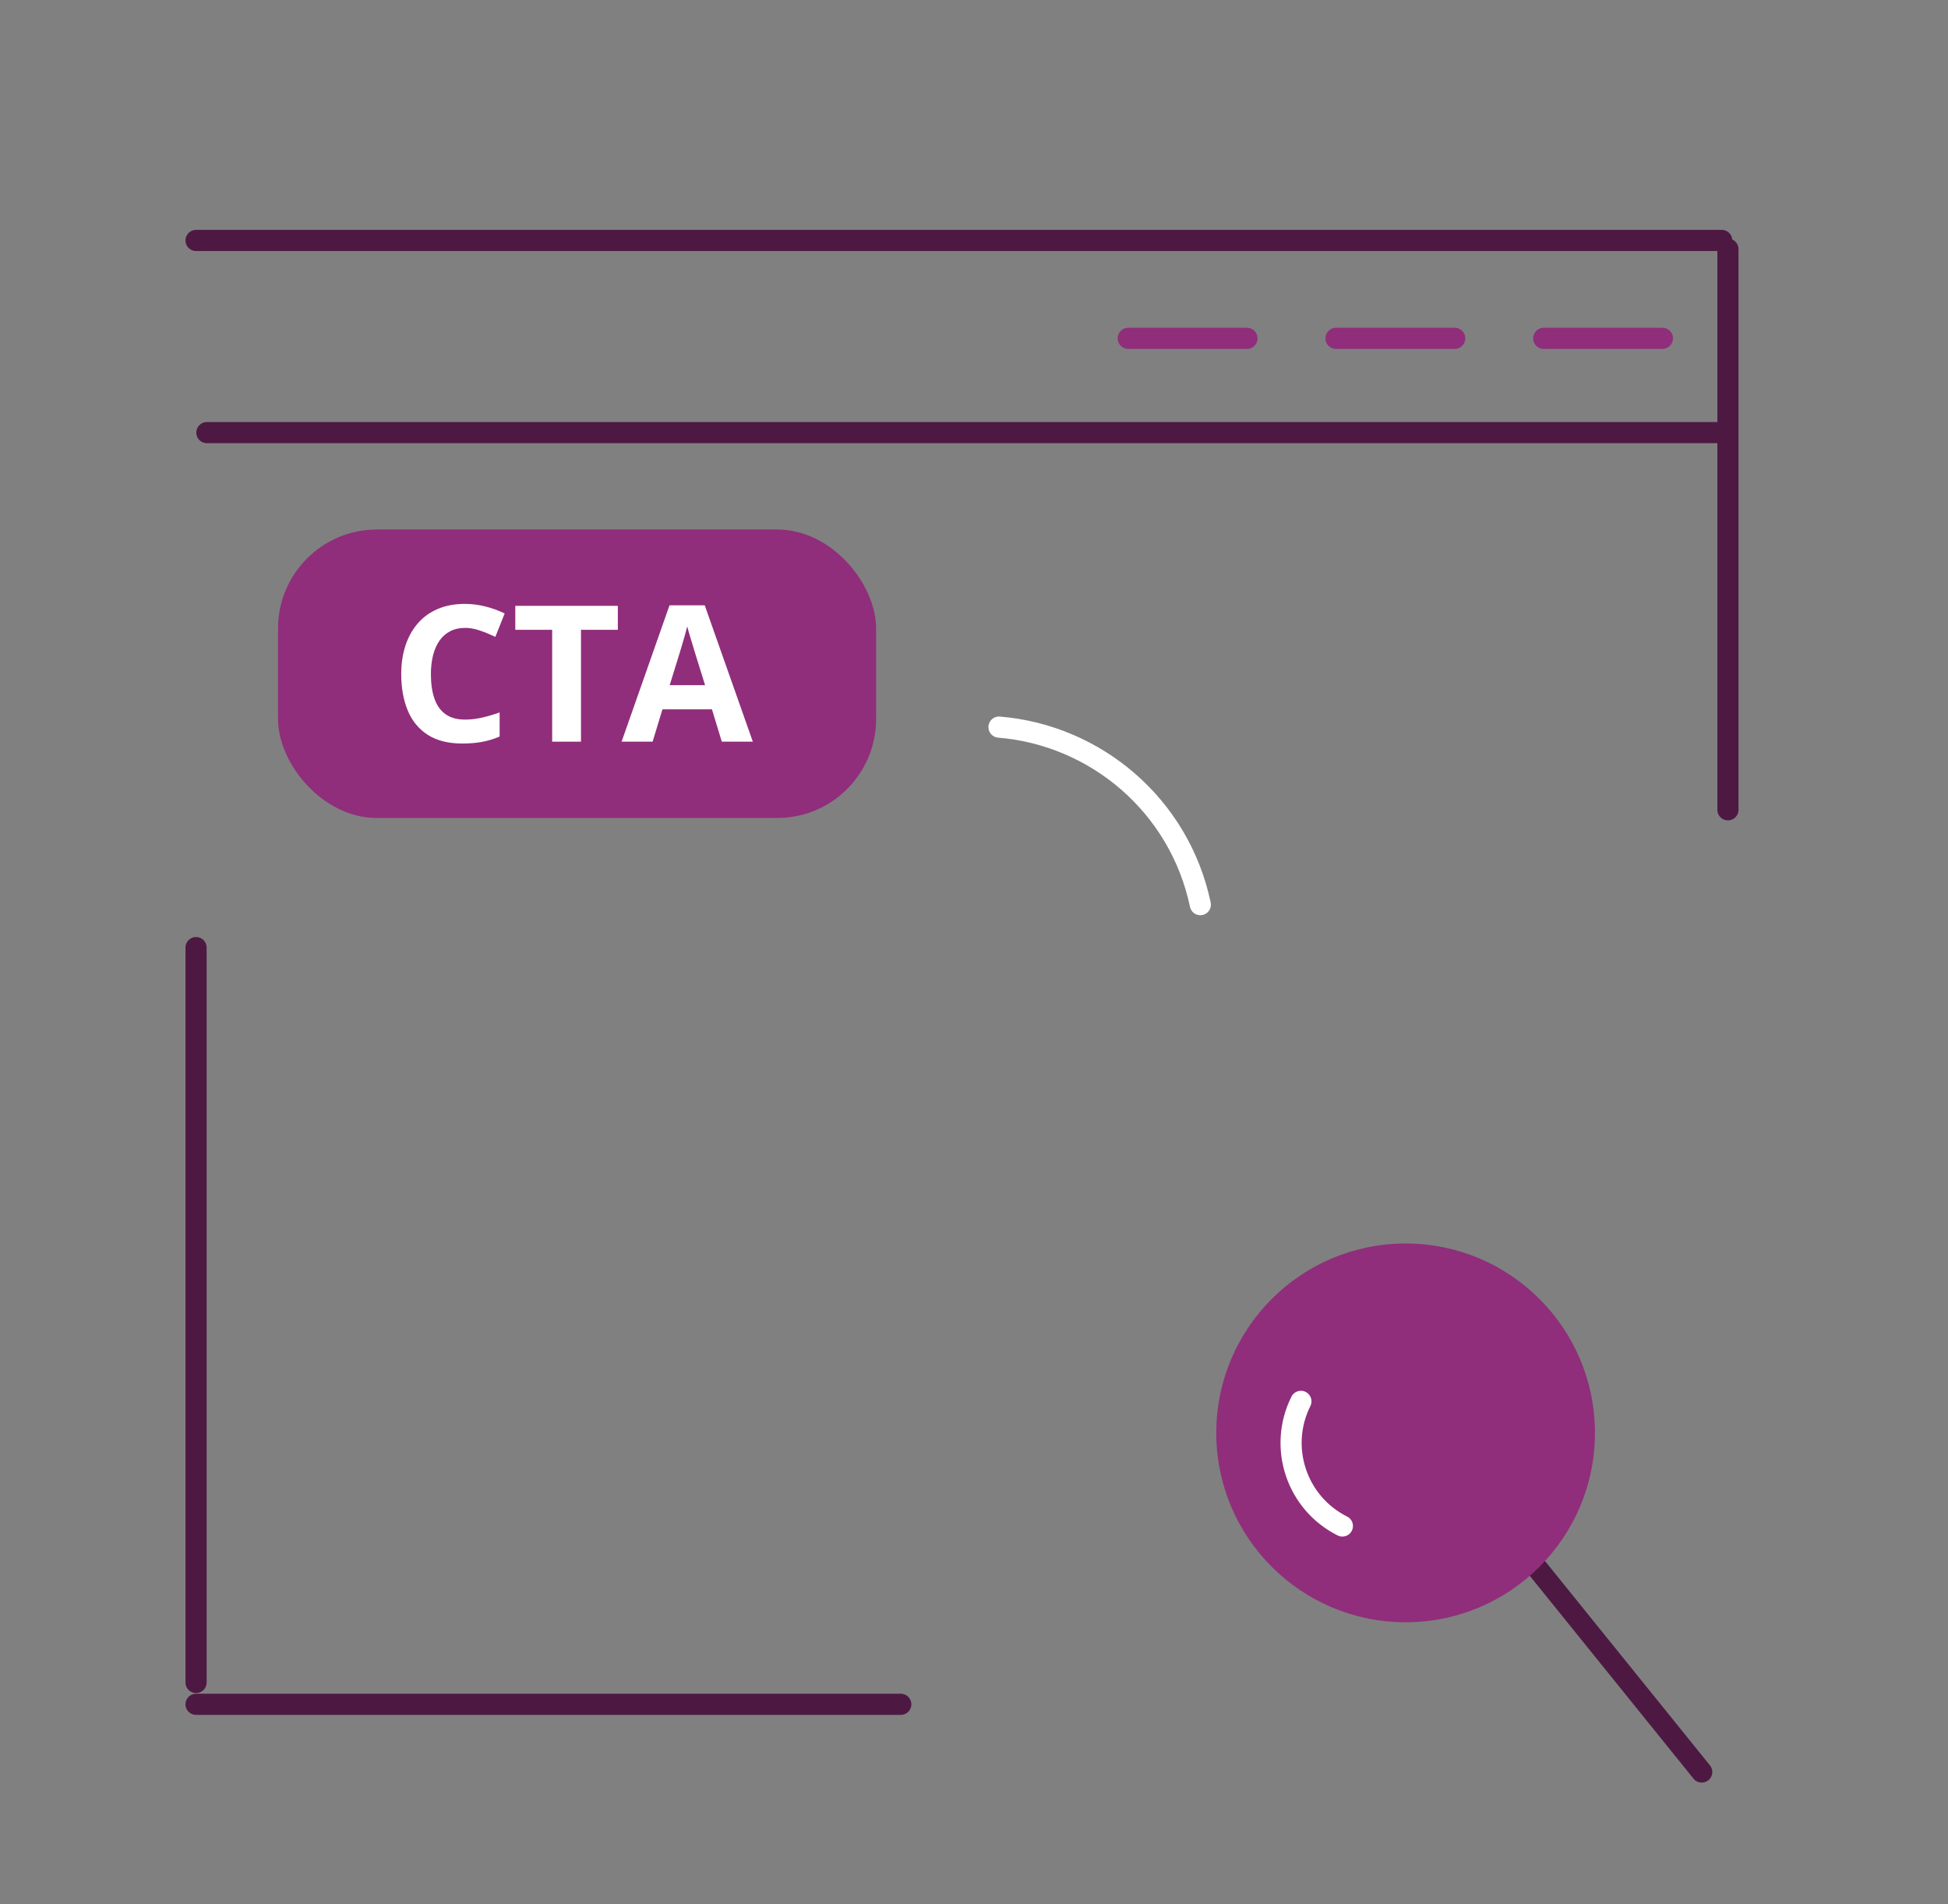 <?xml version="1.0" encoding="UTF-8"?>
<svg id="Layer_1" data-name="Layer 1" xmlns="http://www.w3.org/2000/svg" viewBox="0 0 460.93 450.43">
  <rect x="0" y="0" width="460.93" height="450.43" fill="#808080" stroke="none"/>
  <defs>
    <style>
      .cls-1 {
        fill: #902e7b;
      }

      .cls-2 {
        fill: #fff;
      }

      .cls-3 {
        stroke: #902e7b;
      }

      .cls-3, .cls-4, .cls-5 {
        fill: none;
        stroke-linecap: round;
        stroke-linejoin: round;
        stroke-width: 5px;
      }

      .cls-4 {
        stroke: #fff;
      }

      .cls-5 {
        stroke: #4d1942;
      }
    </style>
  </defs>
  <g>
    <g>
      <line class="cls-5" x1="46.39" y1="56.88" x2="407.39" y2="56.88"/>
      <line class="cls-5" x1="46.39" y1="403.18" x2="213.14" y2="403.18"/>
      <line class="cls-5" x1="48.95" y1="102.34" x2="408.62" y2="102.34"/>
      <line class="cls-3" x1="316.12" y1="80.04" x2="344.21" y2="80.04"/>
      <line class="cls-3" x1="266.96" y1="80.04" x2="295.06" y2="80.04"/>
      <line class="cls-5" x1="46.39" y1="398.02" x2="46.39" y2="224.17"/>
      <line class="cls-3" x1="365.27" y1="80.04" x2="393.36" y2="80.04"/>
      <line class="cls-5" x1="408.86" y1="191.57" x2="408.86" y2="58.94"/>
      <line class="cls-5" x1="402.66" y1="419.2" x2="363.9" y2="371.19"/>
      <g>
        <circle class="cls-1" cx="332.59" cy="338.97" r="44.8"/>
        <path class="cls-4" d="M317.63,361c-10.85-5.43-15.24-18.64-9.81-29.49"/>
      </g>
    </g>
    <path class="cls-4" d="M236.38,172.01c22.82,1.86,42.68,18.45,47.64,42"/>
  </g>
  <g>
    <rect class="cls-1" x="65.79" y="125.26" width="141.51" height="68.25" rx="23.4" ry="23.4"/>
    <g>
      <path class="cls-2" d="M110.03,148.54c-1.3,0-2.46.25-3.46.76-1,.51-1.85,1.23-2.53,2.19-.68.95-1.2,2.1-1.55,3.45-.35,1.35-.53,2.86-.53,4.55,0,2.27.28,4.21.85,5.81.56,1.6,1.44,2.83,2.63,3.67,1.19.84,2.72,1.26,4.59,1.26,1.3,0,2.61-.15,3.92-.44,1.31-.29,2.74-.71,4.27-1.25v5.71c-1.42.59-2.82,1.01-4.2,1.26-1.38.26-2.92.38-4.64.38-3.31,0-6.03-.68-8.16-2.05-2.13-1.37-3.71-3.29-4.74-5.76-1.03-2.47-1.54-5.35-1.54-8.65,0-2.43.33-4.66.99-6.68.66-2.02,1.63-3.77,2.9-5.25,1.27-1.48,2.85-2.62,4.72-3.43,1.88-.81,4.03-1.21,6.46-1.21,1.6,0,3.2.2,4.8.6,1.6.4,3.14.96,4.6,1.66l-2.2,5.54c-1.2-.57-2.41-1.07-3.63-1.49-1.22-.42-2.41-.64-3.58-.64Z"/>
      <path class="cls-2" d="M137.46,175.45h-6.81v-26.46h-8.72v-5.67h24.26v5.67h-8.72v26.46Z"/>
      <path class="cls-2" d="M170.79,175.45l-2.33-7.65h-11.71l-2.33,7.65h-7.34l11.34-32.26h8.33l11.38,32.26h-7.34ZM166.84,162.09l-2.33-7.47c-.15-.5-.34-1.14-.58-1.92-.24-.78-.48-1.58-.73-2.4-.24-.81-.44-1.52-.58-2.12-.15.6-.35,1.34-.6,2.23-.26.89-.5,1.73-.74,2.52-.23.79-.4,1.35-.51,1.69l-2.31,7.47h8.37Z"/>
    </g>
  </g>
</svg>